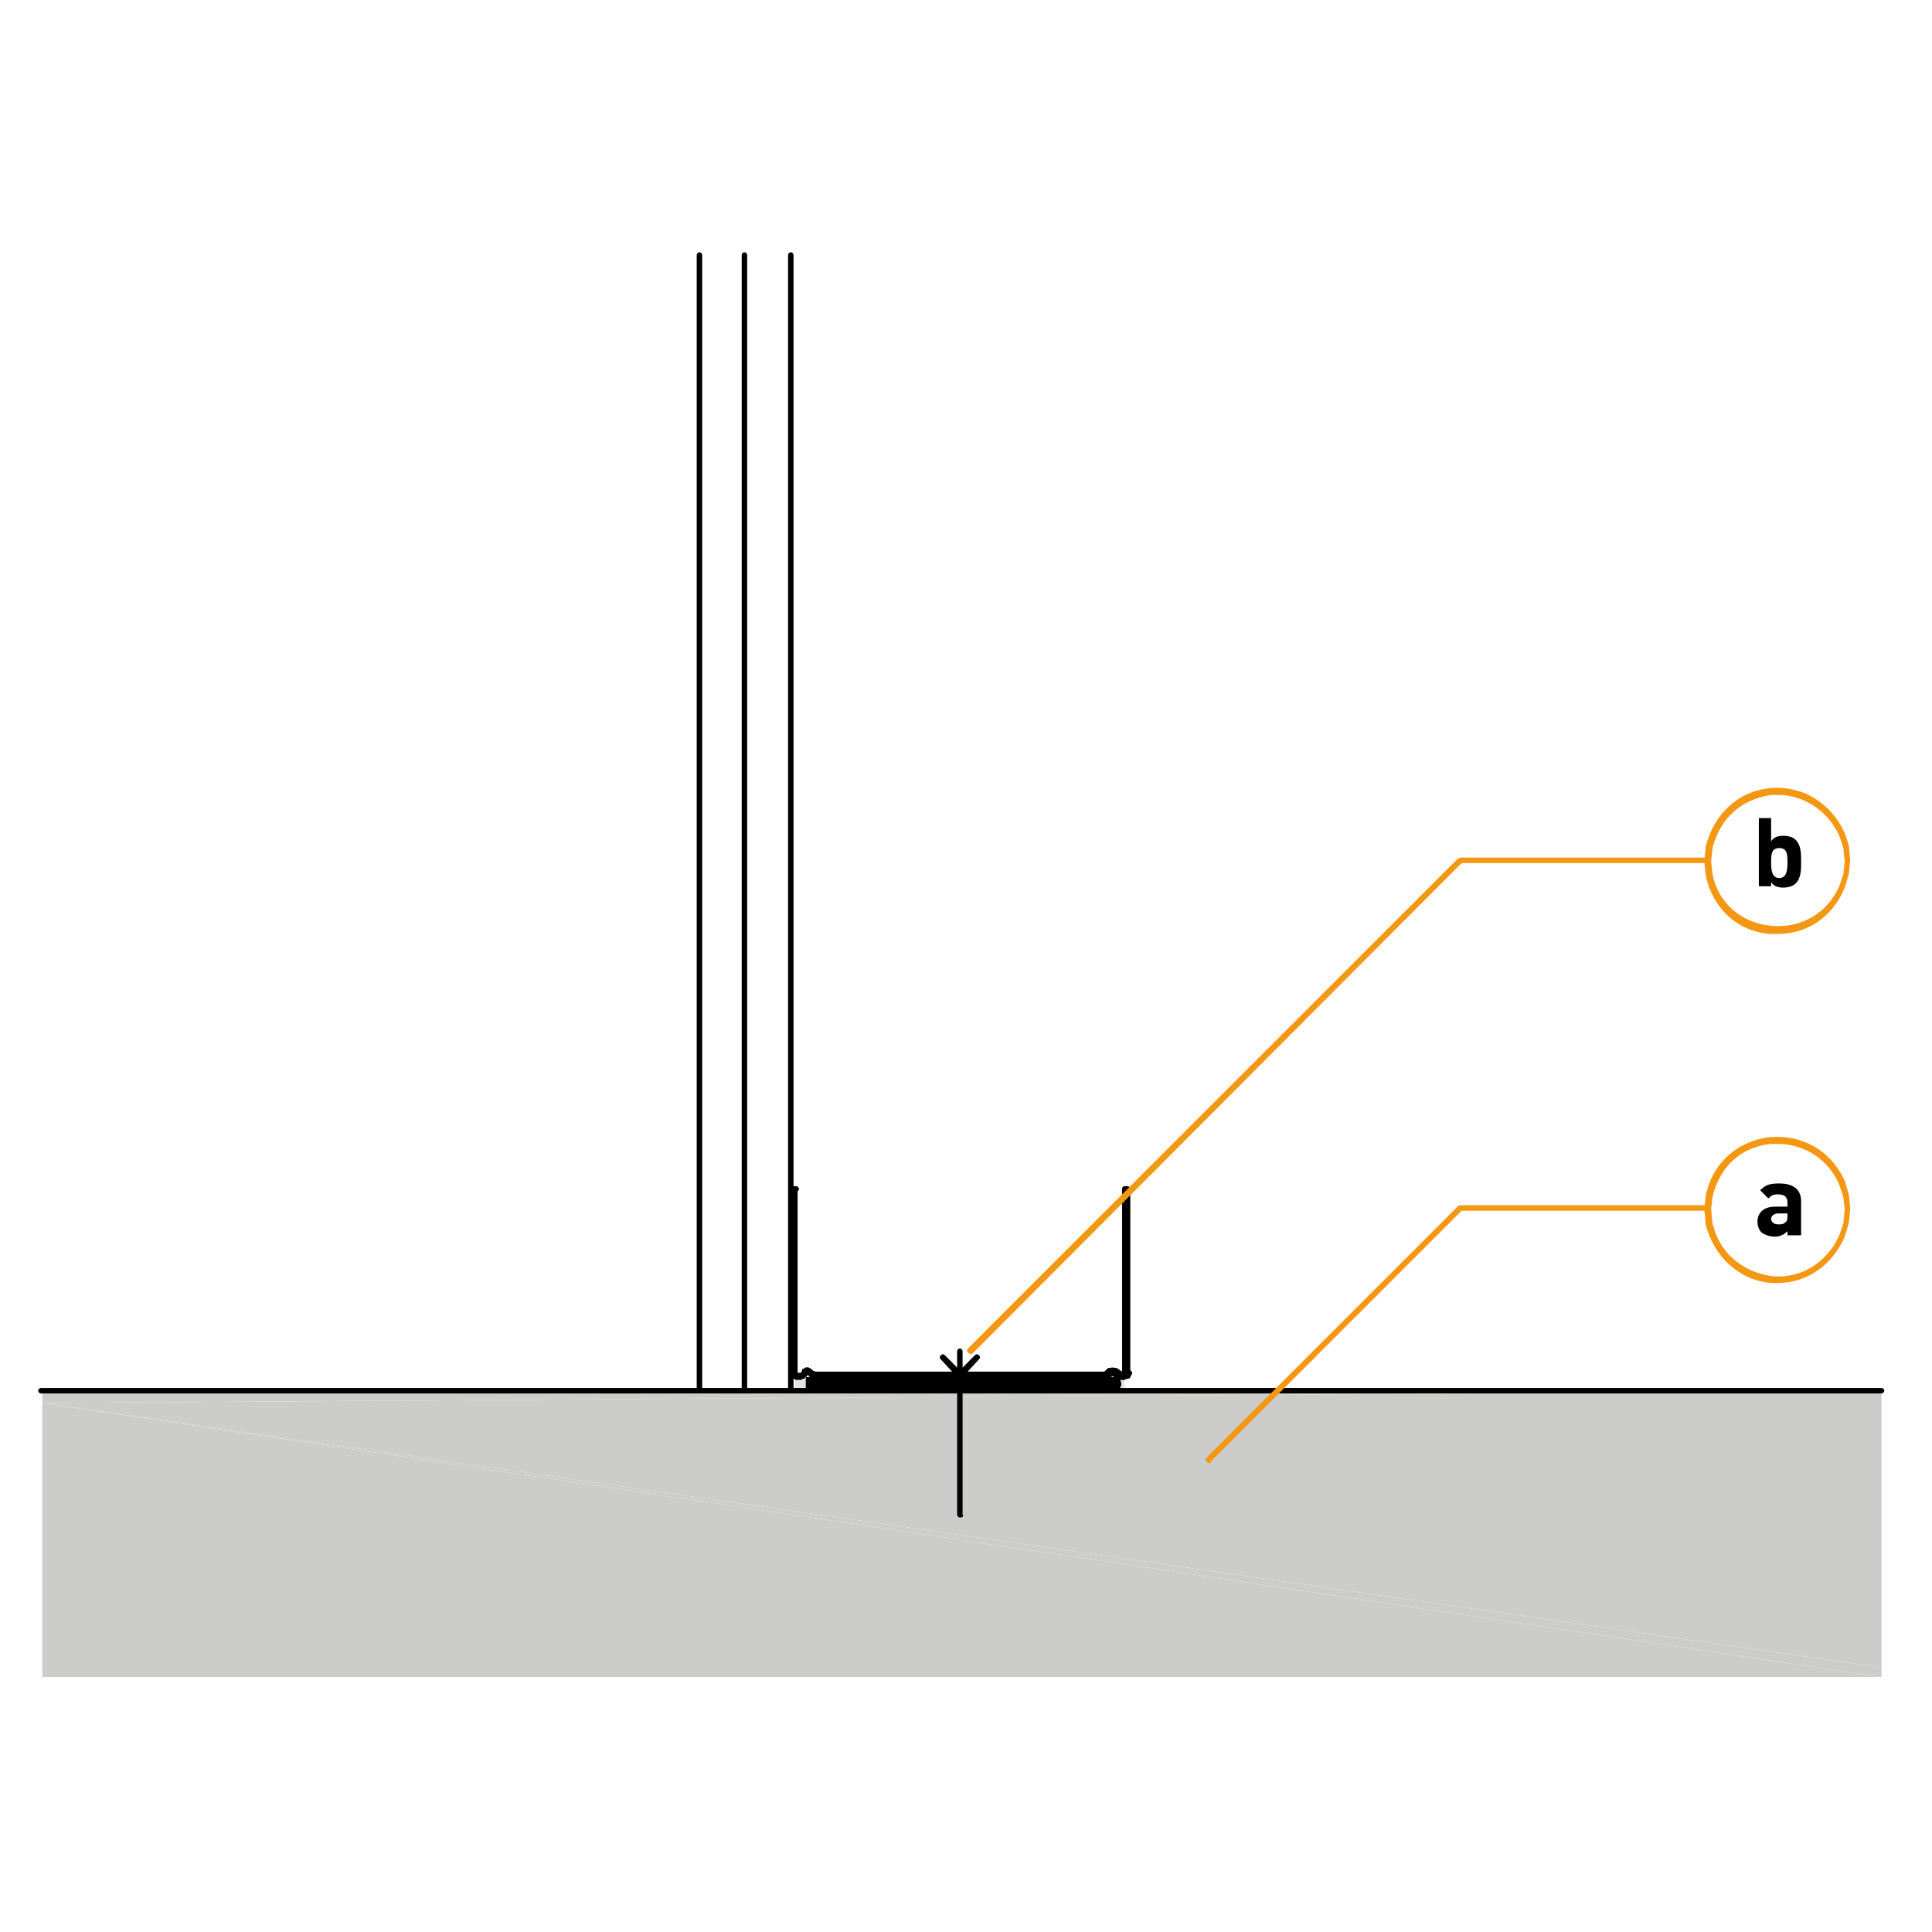 <?xml version="1.0" encoding="utf-8"?>
<!-- Generator: Adobe Illustrator 27.2.0, SVG Export Plug-In . SVG Version: 6.00 Build 0)  -->
<svg version="1.1" id="Lager_1" xmlns="http://www.w3.org/2000/svg" xmlns:xlink="http://www.w3.org/1999/xlink" x="0px" y="0px"
	 viewBox="0 0 141.7 141.7" style="enable-background:new 0 0 141.7 141.7;" xml:space="preserve">
<style type="text/css">
	.st0{fill:#CCCCCB;}
	.st1{fill-rule:evenodd;clip-rule:evenodd;fill:#E4E4E4;}
	.st2{fill:none;stroke:#000000;stroke-miterlimit:10;}
	.st3{fill:#F49712;}
</style>
<g>
	<polygon class="st0" points="3.1,123 138,123 3.1,102.9 	"/>
</g>
<g>
	<polygon class="st0" points="3.1,102.9 138,123 138,122.3 	"/>
</g>
<g>
	<polygon class="st0" points="3.1,102.9 3.1,102.9 138,122.3 138,102 	"/>
</g>
<g>
	<polygon class="st0" points="3.1,102 3.1,102.9 138,102 	"/>
</g>
<g>
	<polyline class="st1" points="58.3,101 58.3,102 82.5,102 	"/>
</g>
<g>
	<polyline class="st1" points="58.3,101 82.5,101 82.5,102 	"/>
</g>
<g>
	<path d="M82.4,101.2h-0.3c-0.1,0-0.2-0.1-0.2-0.2s0.1-0.2,0.2-0.2h0.3c0.1,0,0.2,0.1,0.2,0.2S82.6,101.2,82.4,101.2z"/>
</g>
<g>
	<path d="M81.1,101.2H59.8h-0.1l-0.2-0.1c-0.1-0.1-0.2-0.2-0.1-0.3c0.1-0.1,0.2-0.2,0.3-0.1l0.2,0.1h21.2c0.1,0,0.2,0.1,0.2,0.2
		S81.2,101.2,81.1,101.2z"/>
</g>
<g>
	<path d="M58.7,101.2h-0.3c-0.1,0-0.2-0.1-0.2-0.2s0.1-0.2,0.2-0.2h0.3c0.1,0,0.2,0.1,0.2,0.2S58.8,101.2,58.7,101.2z"/>
</g>
<g>
	<path d="M58.3,87.4h-0.2c-0.1,0-0.2-0.1-0.2-0.2S58,87,58.2,87h0.2c0.1,0,0.2,0.1,0.2,0.2S58.5,87.4,58.3,87.4z"/>
</g>
<g>
	<path d="M58.4,101.2L58.4,101.2l-0.2-0.1c-0.1,0-0.1-0.1-0.1-0.1l-0.1-0.2c-0.1-0.1,0-0.3,0.1-0.3c0.1-0.1,0.3,0,0.3,0.1l0.1,0.1
		h0.1c0.1,0,0.2,0.2,0.2,0.3C58.6,101.1,58.5,101.2,58.4,101.2z"/>
</g>
<g>
	<path d="M82.4,101.1h-0.3c-0.1,0-0.2-0.1-0.2-0.2s0.1-0.2,0.2-0.2h0.3c0.1,0,0.2,0.1,0.2,0.2S82.6,101.1,82.4,101.1z"/>
</g>
<g>
	<path d="M81.1,101.1H59.8h-0.1l-0.1-0.1c-0.1-0.1-0.2-0.2-0.1-0.3c0.1-0.1,0.2-0.2,0.3-0.1h0.1h21.2c0.1,0,0.2,0.1,0.2,0.2
		S81.2,101.1,81.1,101.1z"/>
</g>
<g>
	<path d="M58.7,101.1h-0.3c-0.1,0-0.2-0.1-0.2-0.2s0.1-0.2,0.2-0.2h0.3c0.1,0,0.2,0.1,0.2,0.2S58.8,101.1,58.7,101.1z"/>
</g>
<g>
	<path d="M58.4,101.1L58.4,101.1l-0.2-0.1c-0.1,0-0.1-0.1-0.1-0.2v-0.1c0-0.1,0.1-0.2,0.2-0.2c0.1,0,0.2,0.1,0.2,0.2
		c0.1,0.1,0.1,0.2,0.1,0.3C58.6,101.1,58.5,101.1,58.4,101.1z"/>
</g>
<g>
	<path d="M58.2,100.9c-0.1,0-0.2-0.1-0.2-0.2V87.2c0-0.1,0.1-0.2,0.2-0.2s0.2,0.1,0.2,0.2v13.5C58.4,100.8,58.3,100.9,58.2,100.9z"
		/>
</g>
<g>
	<path d="M58.3,100.9c-0.1,0-0.2-0.1-0.2-0.2V87.2c0-0.1,0.1-0.2,0.2-0.2s0.2,0.1,0.2,0.2v13.5C58.6,100.8,58.5,100.9,58.3,100.9z"
		/>
</g>
<g>
	<path d="M82.7,100.9c-0.1,0-0.2-0.1-0.2-0.2V87.4c-0.1,0-0.2-0.1-0.2-0.2s0.1-0.2,0.2-0.2h0.2c0.1,0,0.2,0.1,0.2,0.2v13.5
		C82.9,100.8,82.8,100.9,82.7,100.9z"/>
</g>
<g>
	<path d="M82.5,100.9c-0.1,0-0.2-0.1-0.2-0.2V87.2c0-0.1,0.1-0.2,0.2-0.2s0.2,0.1,0.2,0.2v13.5C82.8,100.8,82.7,100.9,82.5,100.9z"
		/>
</g>
<g>
	<path d="M82.4,101.2c-0.1,0-0.2-0.1-0.2-0.2s0-0.3,0.2-0.3h0.1l0.1-0.1c0.1-0.1,0.2-0.2,0.3-0.1c0.1,0.1,0.2,0.2,0.1,0.3l-0.1,0.2
		c0,0.1-0.1,0.1-0.1,0.1L82.4,101.2C82.5,101.2,82.4,101.2,82.4,101.2z"/>
</g>
<g>
	<path d="M82.4,101.1c-0.1,0-0.2-0.1-0.2-0.1c-0.1-0.1,0-0.2,0.1-0.3c0-0.1,0.1-0.2,0.2-0.2s0.2,0.1,0.2,0.2v0.1
		c0,0.1-0.1,0.2-0.1,0.2L82.4,101.1C82.5,101.1,82.5,101.1,82.4,101.1z"/>
</g>
<g>
	<path d="M58.7,101.2c-0.1,0-0.2-0.1-0.2-0.1V101c0-0.1,0-0.2,0.1-0.2l0.2-0.1l0.2-0.2c0.1-0.1,0.2-0.1,0.3,0s0.1,0.2,0,0.3
		l-0.2,0.2c0,0,0,0-0.1,0.1l0,0l0,0l0,0L58.7,101.2C58.8,101.2,58.8,101.2,58.7,101.2z"/>
</g>
<g>
	<path d="M58.7,101.1c-0.1,0-0.2-0.1-0.2-0.1c-0.1-0.1,0-0.3,0.1-0.3h0.1l0.2-0.2c0.1-0.1,0.2-0.1,0.3,0s0.1,0.2,0,0.3L59,101
		c0,0,0,0-0.1,0.1H58.7C58.8,101.1,58.8,101.1,58.7,101.1z"/>
</g>
<g>
	<path d="M59.6,101.1c-0.1,0-0.1,0-0.2-0.1l-0.2-0.2c-0.1,0.1-0.3,0-0.3-0.1c-0.1-0.1,0-0.3,0.1-0.3l0.1-0.1c0.1,0,0.2,0,0.2,0
		l0.1,0.1c0,0,0,0,0.1,0.1l0.2,0.2C59.8,100.8,59.8,100.9,59.6,101.1C59.7,101.1,59.6,101.1,59.6,101.1z"/>
</g>
<g>
	<path d="M59.7,101c-0.1,0-0.1,0-0.2-0.1l-0.3-0.2l-0.1,0.1c-0.1,0.1-0.3,0-0.3-0.1s0-0.3,0.1-0.3l0.2-0.1c0.1,0,0.2,0,0.2,0
		l0.2,0.1c0,0,0,0,0.1,0.1l0.2,0.2c0.1,0.1,0.1,0.2,0,0.3C59.8,101,59.8,101,59.7,101z"/>
</g>
<g>
	<path d="M81.1,101.2c-0.1,0-0.2-0.1-0.2-0.1c-0.1-0.1,0-0.3,0.1-0.3l0.2-0.1c0.1-0.1,0.3,0,0.3,0.1c0.1,0.1,0,0.3-0.1,0.3l-0.2,0.1
		C81.1,101.2,81.1,101.2,81.1,101.2z"/>
</g>
<g>
	<path d="M81.1,101.1c-0.1,0-0.2-0.1-0.2-0.1c-0.1-0.1,0-0.3,0.1-0.3l0.1-0.1c0.1-0.1,0.3,0,0.3,0.1c0.1,0.1,0,0.3-0.1,0.3l-0.1,0.1
		C81.1,101.1,81.1,101.1,81.1,101.1z"/>
</g>
<g>
	<path d="M82.2,101.2L82.2,101.2l-0.3-0.1c0,0,0,0-0.1,0l-0.2-0.2c-0.1-0.1-0.1-0.2,0-0.3c0.1-0.1,0.2-0.1,0.3,0l0.2,0.2l0.2,0.1
		c0.1,0.1,0.2,0.2,0.1,0.3C82.3,101.2,82.2,101.2,82.2,101.2z"/>
</g>
<g>
	<path d="M82.2,101.1L82.2,101.1L82,101c0,0,0,0-0.1-0.1l-0.2-0.2c-0.1-0.1-0.1-0.2,0-0.3s0.2-0.1,0.3,0l0.3,0.2
		c0.1,0.1,0.2,0.2,0.1,0.3C82.3,101.1,82.2,101.1,82.2,101.1z"/>
</g>
<g>
	<path d="M81.3,101.1c-0.1,0-0.1,0-0.2-0.1s-0.1-0.2,0-0.3l0.2-0.2c0.1-0.1,0.2-0.1,0.3,0c0.1,0.1,0.1,0.2,0,0.3l-0.2,0.2
		C81.4,101.1,81.3,101.1,81.3,101.1z"/>
</g>
<g>
	<path d="M81.7,100.9L81.7,100.9L81.7,100.9c-0.2,0.1-0.4,0-0.4-0.1c-0.1-0.1,0-0.3,0.1-0.3l0.1-0.1c0.1,0,0.2,0,0.2,0l0.1,0.1
		c0.1,0.1,0.2,0.2,0.1,0.3C81.9,100.8,81.8,100.9,81.7,100.9z"/>
</g>
<g>
	<path d="M81.2,101c-0.1,0-0.1,0-0.2-0.1s-0.1-0.2,0-0.3l0.2-0.2c0.1-0.1,0.2-0.1,0.3,0c0.1,0.1,0.1,0.2,0,0.3l-0.2,0.2
		C81.3,101,81.2,101,81.2,101z"/>
</g>
<g>
	<path d="M81.8,100.8L81.8,100.8l-0.2-0.1l-0.1,0.1c-0.1,0.1-0.3,0-0.3-0.1c-0.1-0.1,0-0.3,0.1-0.3l0.2-0.1c0.1,0,0.2,0,0.2,0
		l0.2,0.1c0.1,0.1,0.2,0.2,0.1,0.3C82,100.8,81.9,100.8,81.8,100.8z"/>
</g>
<g>
	<path class="st2" d="M81.5,101.5H59.3c-0.1,0-0.2,0-0.2,0l0,0c0,0,0.1,0,0.2,0H81.5c0.1,0,0.2,0,0.2,0l0,0
		C81.8,101.5,81.7,101.5,81.5,101.5z M59.6,101.5h21.7l0,0H59.6L59.6,101.5z"/>
</g>
<g>
	<g>
		<g>
			<path d="M138,102.2H3c-0.1,0-0.2-0.1-0.2-0.2s0.1-0.2,0.2-0.2h135c0.1,0,0.2,0.1,0.2,0.2S138.1,102.2,138,102.2z"/>
		</g>
	</g>
	<g>
		<g>
			<path d="M58,102.2c-0.1,0-0.2-0.1-0.2-0.2V18.7c0-0.1,0.1-0.2,0.2-0.2s0.2,0.1,0.2,0.2V102C58.1,102.1,58,102.2,58,102.2z"/>
		</g>
	</g>
	<g>
		<g>
			<path d="M54.6,102.2c-0.1,0-0.2-0.1-0.2-0.2V18.7c0-0.1,0.1-0.2,0.2-0.2s0.2,0.1,0.2,0.2V102C54.8,102.1,54.7,102.2,54.6,102.2z"
				/>
		</g>
	</g>
	<g>
		<g>
			<path d="M51.3,102.2c-0.1,0-0.2-0.1-0.2-0.2V18.7c0-0.1,0.1-0.2,0.2-0.2s0.2,0.1,0.2,0.2V102C51.5,102.1,51.4,102.2,51.3,102.2z"
				/>
		</g>
	</g>
</g>
<g>
	<path d="M70.4,111.3c-0.1,0-0.2-0.1-0.2-0.2v-12c0-0.1,0.1-0.2,0.2-0.2s0.2,0.1,0.2,0.2v12C70.7,111.2,70.6,111.3,70.4,111.3z"/>
</g>
<g>
	<path d="M70.4,101.1c-0.1,0-0.1,0-0.2-0.1L69,99.7c-0.1-0.1-0.1-0.2,0-0.3s0.2-0.1,0.3,0l1.1,1.1l1.1-1.1c0.1-0.1,0.2-0.1,0.3,0
		c0.1,0.1,0.1,0.2,0,0.3l-1.2,1.3C70.6,101.1,70.5,101.1,70.4,101.1z"/>
</g>
<g>
	<g>
		<g>
			<path class="st3" d="M130.4,68.5c-0.2,0-0.4,0-0.6,0c-2.4-0.2-4.2-1.9-4.7-4.3l-0.1-1l0.1-1.1c0.6-2.4,2.4-4.1,4.8-4.3
				c2.3-0.2,4.4,1.1,5.4,3.3l0.3,0.9l0.1,1.1l0,0l-0.1,1l-0.3,1C134.4,67.3,132.5,68.5,130.4,68.5z M130.4,58.3c-0.1,0-0.3,0-0.4,0
				c-1.7,0.2-3.7,1.2-4.4,3.9l-0.1,1l0.1,0.9c0.4,2.1,2.1,3.6,4.3,3.8c2.2,0.2,4.1-0.9,5-2.9l0.3-0.9l0.1-0.9l-0.1-1l-0.3-0.9
				C134.1,59.5,132.3,58.3,130.4,58.3z"/>
		</g>
	</g>
</g>
<g>
	<path class="st3" d="M71.2,99.3c-0.1,0-0.1,0-0.2-0.1s-0.1-0.2,0-0.3L106.9,63c0.1,0,0.1-0.1,0.2-0.1h18.2c0.1,0,0.2,0.1,0.2,0.2
		s-0.1,0.2-0.2,0.2h-18.1L71.4,99.2C71.3,99.3,71.2,99.3,71.2,99.3z"/>
</g>
<g>
	<g>
		<g>
			<path class="st3" d="M130.4,94.1c-0.2,0-0.3,0-0.5,0c-2.3-0.2-4.2-1.9-4.8-4.3l-0.1-1.1l0.1-1c0.5-2.4,2.3-4,4.7-4.3
				c2.4-0.2,4.5,1,5.5,3.2l0.3,1l0.1,1c0,0,0,0,0,0.1l-0.1,1l-0.3,1C134.4,92.8,132.5,94.1,130.4,94.1z M130.4,83.9
				c-0.2,0-0.3,0-0.5,0c-2.2,0.2-3.8,1.7-4.3,3.9l-0.1,0.9l0.1,1c0.6,2.6,2.7,3.7,4.4,3.9c2.1,0.2,4-1,4.9-3l0.3-0.9l0.1-1l-0.1-0.9
				l-0.3-0.9C134.1,85,132.3,83.9,130.4,83.9z"/>
		</g>
	</g>
</g>
<g>
	<path class="st3" d="M88.7,107.3c-0.1,0-0.1,0-0.2-0.1s-0.1-0.2,0-0.3l18.4-18.4c0.1-0.1,0.1-0.1,0.2-0.1h18.2
		c0.1,0,0.2,0.1,0.2,0.2s-0.1,0.2-0.2,0.2h-18.1l-18.3,18.3C88.8,107.3,88.8,107.3,88.7,107.3z"/>
</g>
<g>
	<path d="M131.7,64.8c-0.2,0.2-0.6,0.3-0.9,0.3c-0.4,0-0.7-0.1-0.9-0.4V65H129v-5h0.9v1.7c0.2-0.3,0.5-0.4,0.9-0.4s0.7,0.1,0.9,0.3
		c0.4,0.4,0.4,1,0.4,1.6S132.1,64.4,131.7,64.8z M130.5,62.2c-0.6,0-0.6,0.5-0.6,1.1s0.1,1.1,0.6,1.1s0.6-0.5,0.6-1.1
		S131.1,62.2,130.5,62.2z"/>
</g>
<g>
	<path d="M131.1,90.6v-0.3c-0.2,0.2-0.5,0.4-0.9,0.4s-0.7-0.1-1-0.3c-0.2-0.2-0.3-0.5-0.3-0.8c0-0.6,0.4-1.1,1.3-1.1h0.9v-0.3
		c0-0.4-0.2-0.6-0.7-0.6c-0.4,0-0.5,0.1-0.7,0.3l-0.6-0.6c0.4-0.4,0.7-0.5,1.4-0.5c1.1,0,1.6,0.5,1.6,1.3v2.5H131.1L131.1,90.6z
		 M131.1,89h-0.7c-0.3,0-0.5,0.2-0.5,0.4c0,0.2,0.2,0.4,0.5,0.4c0.3,0,0.4,0,0.6-0.2C131.1,89.5,131.1,89.4,131.1,89L131.1,89
		L131.1,89z"/>
</g>
</svg>
